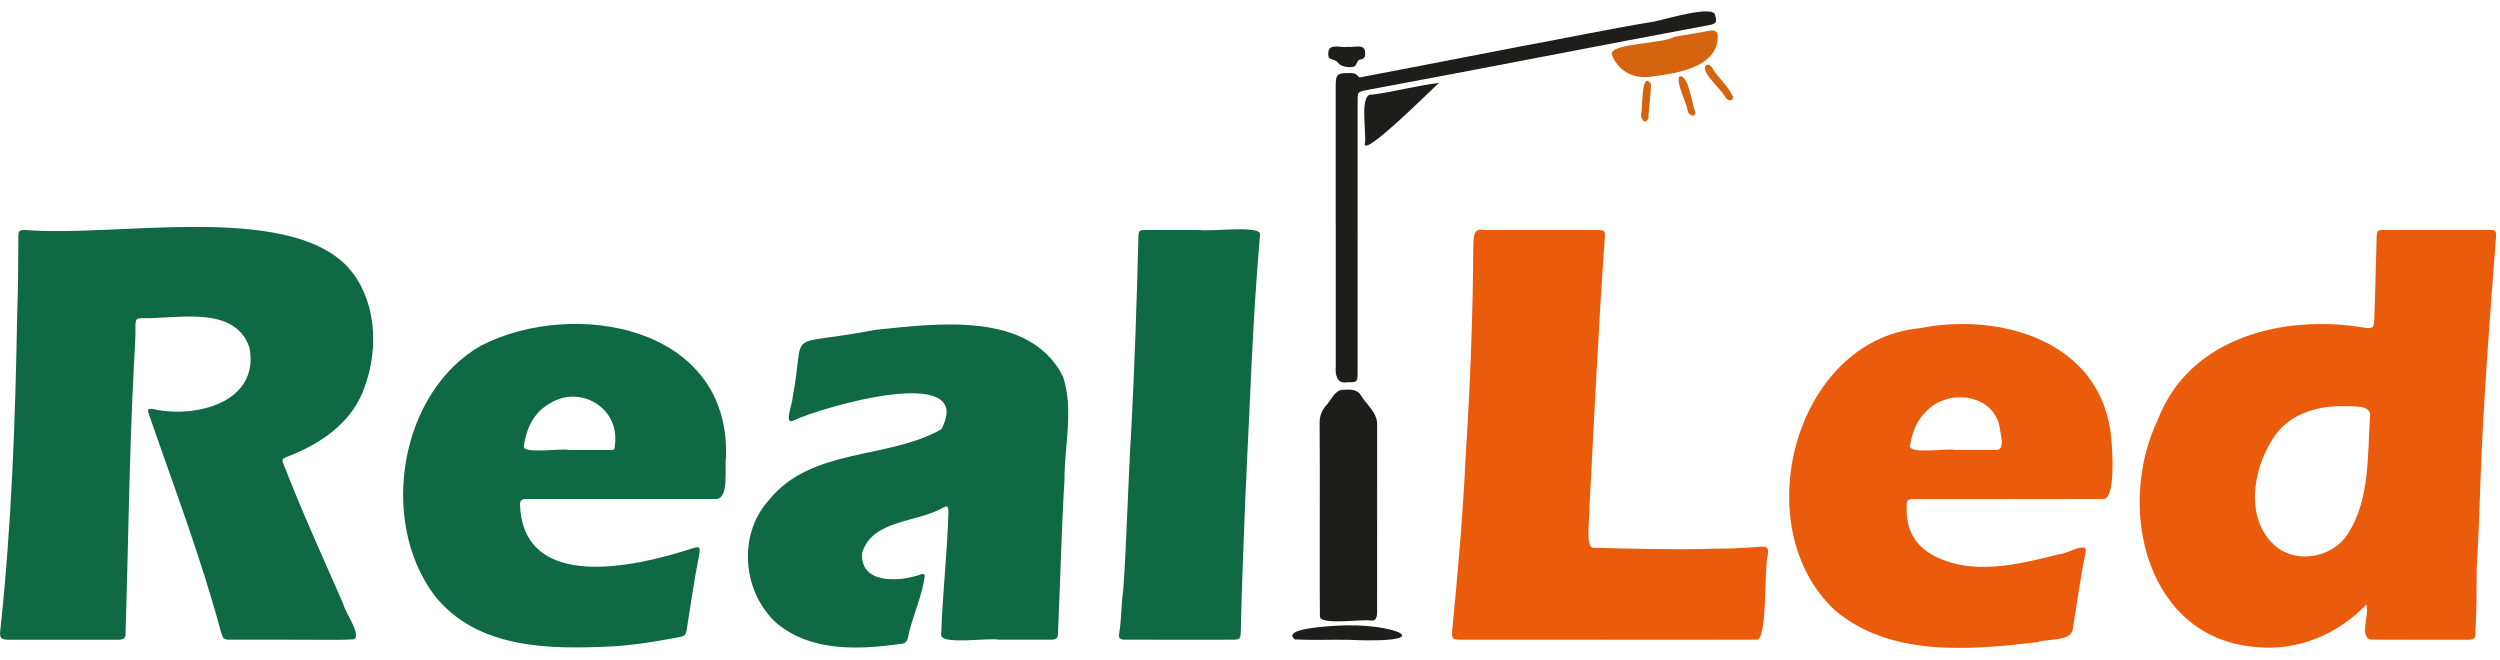 <?xml version="1.0" encoding="UTF-8"?> <svg xmlns="http://www.w3.org/2000/svg" width="106" height="28" viewBox="0 0 106 28" fill="none"><path d="M12.287 27.123C11.461 27.123 10.635 27.123 9.809 27.123C9.477 27.123 9.461 27.11 9.363 26.775C8.523 23.642 7.366 20.619 6.312 17.558C6.238 17.348 6.277 17.307 6.501 17.345C8.229 17.744 11.033 17.098 10.575 14.734C9.946 12.892 7.448 13.543 5.972 13.491C5.798 13.504 5.762 13.543 5.745 13.714C5.756 14.318 5.706 14.919 5.677 15.522C5.48 19.294 5.443 23.075 5.324 26.847C5.357 27.136 5.123 27.129 4.909 27.125C3.412 27.125 1.915 27.125 0.418 27.125C0.081 27.128 -0.043 27.089 0.013 26.717C0.494 22.246 0.654 17.754 0.729 13.26C0.773 12.196 0.772 11.132 0.778 10.067C0.78 9.777 0.805 9.753 1.094 9.751C4.84 10.075 12.111 8.565 14.726 11.299C15.946 12.631 16.075 14.694 15.479 16.354C14.972 17.922 13.563 18.846 12.121 19.387C11.967 19.462 11.945 19.498 12.012 19.653C12.789 21.663 13.685 23.622 14.549 25.594C14.612 25.928 15.363 26.965 14.995 27.108C14.096 27.154 13.189 27.112 12.287 27.126V27.123Z" fill="#0F6945"></path><path d="M100.333 25.634C99.13 26.885 97.446 27.599 95.725 27.438C91.045 27.14 89.676 21.585 91.5 17.775C92.866 14.248 96.899 13.339 100.215 13.886C100.561 13.949 100.659 13.929 100.669 13.55C100.714 12.379 100.732 11.211 100.771 10.041C100.777 9.784 100.806 9.752 101.06 9.751C102.557 9.749 104.054 9.749 105.55 9.751C105.804 9.751 105.847 9.785 105.831 10.043C105.571 13.452 105.305 16.863 105.175 20.281C105.136 21.566 105.086 22.85 105.01 24.133C105.008 25.057 105.011 25.978 104.951 26.9C104.968 27.142 104.708 27.128 104.539 27.125C103.206 27.121 101.872 27.129 100.538 27.12C100.006 27.032 100.48 26.039 100.331 25.635L100.333 25.634ZM99.396 17.223C98.231 17.189 96.994 17.567 96.352 18.629C95.477 19.985 95.164 22.167 96.601 23.252C97.499 23.885 98.918 23.619 99.548 22.637C100.486 21.183 100.378 19.343 100.486 17.672C100.573 17.132 99.723 17.246 99.397 17.223H99.396Z" fill="#EA5B0C"></path><path d="M42.368 27.124C41.911 27.031 40.01 27.34 39.905 26.951C39.958 25.189 40.169 23.432 40.214 21.669C40.206 21.469 40.169 21.436 40 21.517C38.917 22.166 36.993 22.012 36.559 23.433C36.443 24.764 38.086 24.664 38.921 24.395C39.018 24.376 39.127 24.285 39.211 24.381C39.124 25.251 38.672 26.145 38.498 27.032C38.464 27.17 38.405 27.27 38.248 27.294C36.474 27.546 34.434 27.658 32.948 26.442C31.496 25.142 31.257 22.718 32.577 21.232C34.389 18.956 37.631 19.5 39.915 18.2C41.418 15.322 34.719 17.308 33.693 17.811C33.176 18.096 33.62 17.096 33.604 16.864C34.19 13.782 33.127 14.762 37.111 13.985C39.68 13.727 43.638 13.159 45.069 15.958C45.537 17.371 45.128 18.889 45.135 20.344C45.005 22.494 44.958 24.649 44.861 26.8C44.855 27.076 44.805 27.122 44.536 27.123C43.813 27.125 43.09 27.123 42.368 27.123V27.124Z" fill="#0F6945"></path><path d="M26.313 21.159C25.031 21.159 23.749 21.159 22.468 21.159C22.218 21.16 22.021 21.124 22.051 21.448C22.227 25.129 27.007 24.013 29.285 23.273C29.679 23.143 29.709 23.167 29.635 23.581C29.435 24.599 29.284 25.625 29.125 26.649C29.076 26.939 29.049 26.967 28.768 27.02C27.846 27.195 26.924 27.348 25.984 27.406C23.342 27.535 20.203 27.544 18.396 25.212C16.045 22.033 16.965 16.584 20.419 14.641C24.337 12.654 30.957 13.803 30.783 19.369C30.703 19.835 30.967 21.27 30.261 21.157C28.944 21.158 27.628 21.157 26.312 21.157L26.313 21.159ZM24.133 19.079C24.708 19.08 25.283 19.081 25.858 19.08C26.055 19.08 26.062 19.072 26.071 18.875C26.295 17.271 24.57 16.294 23.298 17.116C22.622 17.497 22.325 18.16 22.208 18.921C22.195 19.269 23.8 18.994 24.133 19.078V19.079Z" fill="#0F6945"></path><path d="M85.111 21.161C83.82 21.161 82.53 21.161 81.24 21.161C81.09 21.169 80.854 21.117 80.848 21.339C80.788 22.28 81.063 23.02 81.898 23.51C83.571 24.445 85.567 23.934 87.31 23.498C87.575 23.519 88.581 22.885 88.427 23.443C88.195 24.536 88.063 25.647 87.873 26.747C87.698 27.213 86.789 27.071 86.373 27.231C83.537 27.559 80.173 27.864 77.818 25.893C73.992 22.359 76.09 14.435 81.377 13.918C84.806 13.231 89.158 14.449 89.52 18.613C89.559 19.029 89.723 21.265 89.138 21.156C87.796 21.166 86.454 21.156 85.112 21.159V21.162L85.111 21.161ZM82.882 19.078C83.457 19.076 84.033 19.082 84.608 19.077C85.055 19.111 84.817 18.448 84.797 18.178C84.563 16.692 82.606 16.452 81.676 17.438C81.258 17.836 81.082 18.335 80.986 18.886C80.898 19.287 82.568 18.992 82.883 19.077L82.882 19.078Z" fill="#EA5B0C"></path><path d="M68.132 27.123C66.085 27.123 64.038 27.123 61.991 27.123C61.561 27.121 61.538 27.1 61.581 26.653C61.814 24.245 62.029 21.837 62.14 19.421C62.331 16.414 62.453 13.404 62.468 10.388C62.488 10.047 62.461 9.649 62.922 9.751C64.496 9.751 66.07 9.751 67.644 9.751C68.049 9.751 68.075 9.762 68.038 10.188C67.766 13.96 67.597 17.738 67.391 21.516C67.428 21.831 67.173 23.315 67.595 23.226C69.28 23.263 70.965 23.319 72.65 23.265C73.32 23.266 73.99 23.233 74.657 23.178C74.943 23.177 74.988 23.218 74.957 23.522C74.787 24.06 74.957 27.271 74.453 27.122C72.345 27.128 70.238 27.122 68.131 27.125L68.132 27.123Z" fill="#EA5B0C"></path><path d="M50.86 9.749C51.237 9.842 53.57 9.516 53.423 9.972C53.101 13.672 52.989 17.387 52.803 21.093C52.728 22.98 52.651 24.867 52.61 26.755C52.604 27.089 52.575 27.122 52.254 27.123C50.723 27.123 49.191 27.127 47.66 27.122C47.48 27.114 47.421 27.054 47.452 26.87C47.557 26.248 47.533 25.614 47.628 24.991C47.783 22.748 47.825 20.495 47.965 18.247C48.108 15.536 48.197 12.825 48.267 10.117C48.271 9.766 48.283 9.752 48.613 9.751C49.362 9.75 50.11 9.751 50.859 9.751L50.86 9.749Z" fill="#0F6945"></path><path d="M55.958 21.913C55.958 20.582 55.966 19.252 55.952 17.922C55.949 17.641 56.044 17.419 56.202 17.22C56.443 16.991 56.571 16.545 56.936 16.526C57.219 16.516 57.533 16.482 57.705 16.766C57.95 17.168 58.399 17.49 58.392 18.007C58.388 20.633 58.39 23.258 58.39 25.884C58.395 26.063 58.383 26.327 58.161 26.314C57.762 26.234 56.015 26.526 55.964 26.145C55.95 24.735 55.964 23.324 55.958 21.914V21.913Z" fill="#1D1D1B"></path><path d="M56.634 9.592C56.634 7.613 56.634 5.634 56.634 3.654C56.634 3.153 56.691 3.096 57.189 3.098C57.334 3.098 57.483 3.082 57.582 3.237C57.62 3.297 57.692 3.278 57.751 3.265C59.955 2.837 62.171 2.42 64.384 1.984C66.292 1.635 68.194 1.234 70.114 0.918C70.509 0.853 72.726 0.161 72.727 0.666C72.806 0.927 72.775 0.996 72.511 1.055C67.692 1.952 62.88 2.906 58.06 3.798C57.528 3.903 57.564 3.863 57.564 4.395C57.564 8.175 57.564 11.957 57.563 15.737C57.563 16.209 57.557 16.213 57.103 16.209C56.682 16.283 56.605 15.876 56.636 15.529C56.636 13.55 56.636 11.571 56.636 9.592H56.634Z" fill="#1D1D1B"></path><path d="M69.869 3.267C69.179 3.321 68.578 2.963 68.339 2.308C68.236 1.828 70.574 1.854 70.977 1.563C71.46 1.476 71.96 1.405 72.447 1.311C72.627 1.271 72.832 1.283 72.834 1.517C72.85 2.929 70.913 3.136 69.87 3.267H69.869Z" fill="#D5640F"></path><path d="M61.017 3.513C60.791 3.698 57.683 6.822 57.874 6.054C57.945 5.63 57.622 3.93 58.174 4.014C59.147 3.885 60.003 3.645 61.017 3.513Z" fill="#1D1D1B"></path><path d="M57.124 27.127C56.385 27.117 55.645 27.15 54.907 27.112C54.297 26.648 56.365 26.551 56.621 26.534C59.075 26.36 61.278 27.316 57.124 27.127Z" fill="#1D1D1B"></path><path d="M57.141 1.983C57.372 2.032 57.827 1.836 57.878 2.175C57.897 2.381 57.866 2.48 57.727 2.515C57.532 2.524 57.553 2.704 57.441 2.809C57.297 2.899 56.856 2.83 56.755 2.688C56.681 2.583 56.586 2.551 56.477 2.519C56.333 2.478 56.306 2.405 56.321 2.209C56.36 1.82 56.883 2.039 57.14 1.985C57.14 1.985 57.14 1.985 57.14 1.984L57.141 1.983Z" fill="#1D1D1B"></path><path d="M73.485 4.11C73.473 4.316 73.243 4.278 73.167 4.138C73.016 3.818 72.113 3.073 72.316 2.784C72.43 2.683 72.543 2.782 72.606 2.89C72.856 3.32 73.29 3.661 73.485 4.11Z" fill="#D5640F"></path><path d="M71.886 4.748C71.886 5.032 71.568 4.871 71.553 4.683C71.512 4.35 71.03 3.454 71.213 3.238C71.607 3.162 71.731 4.432 71.885 4.748H71.886Z" fill="#D5640F"></path><path d="M69.589 4.791C69.654 4.569 69.581 2.97 70.001 3.559C70.002 4.045 69.904 4.526 69.895 5.012C69.756 5.33 69.523 5.03 69.594 4.789C69.592 4.789 69.59 4.789 69.588 4.789L69.589 4.791Z" fill="#D5640F"></path></svg> 